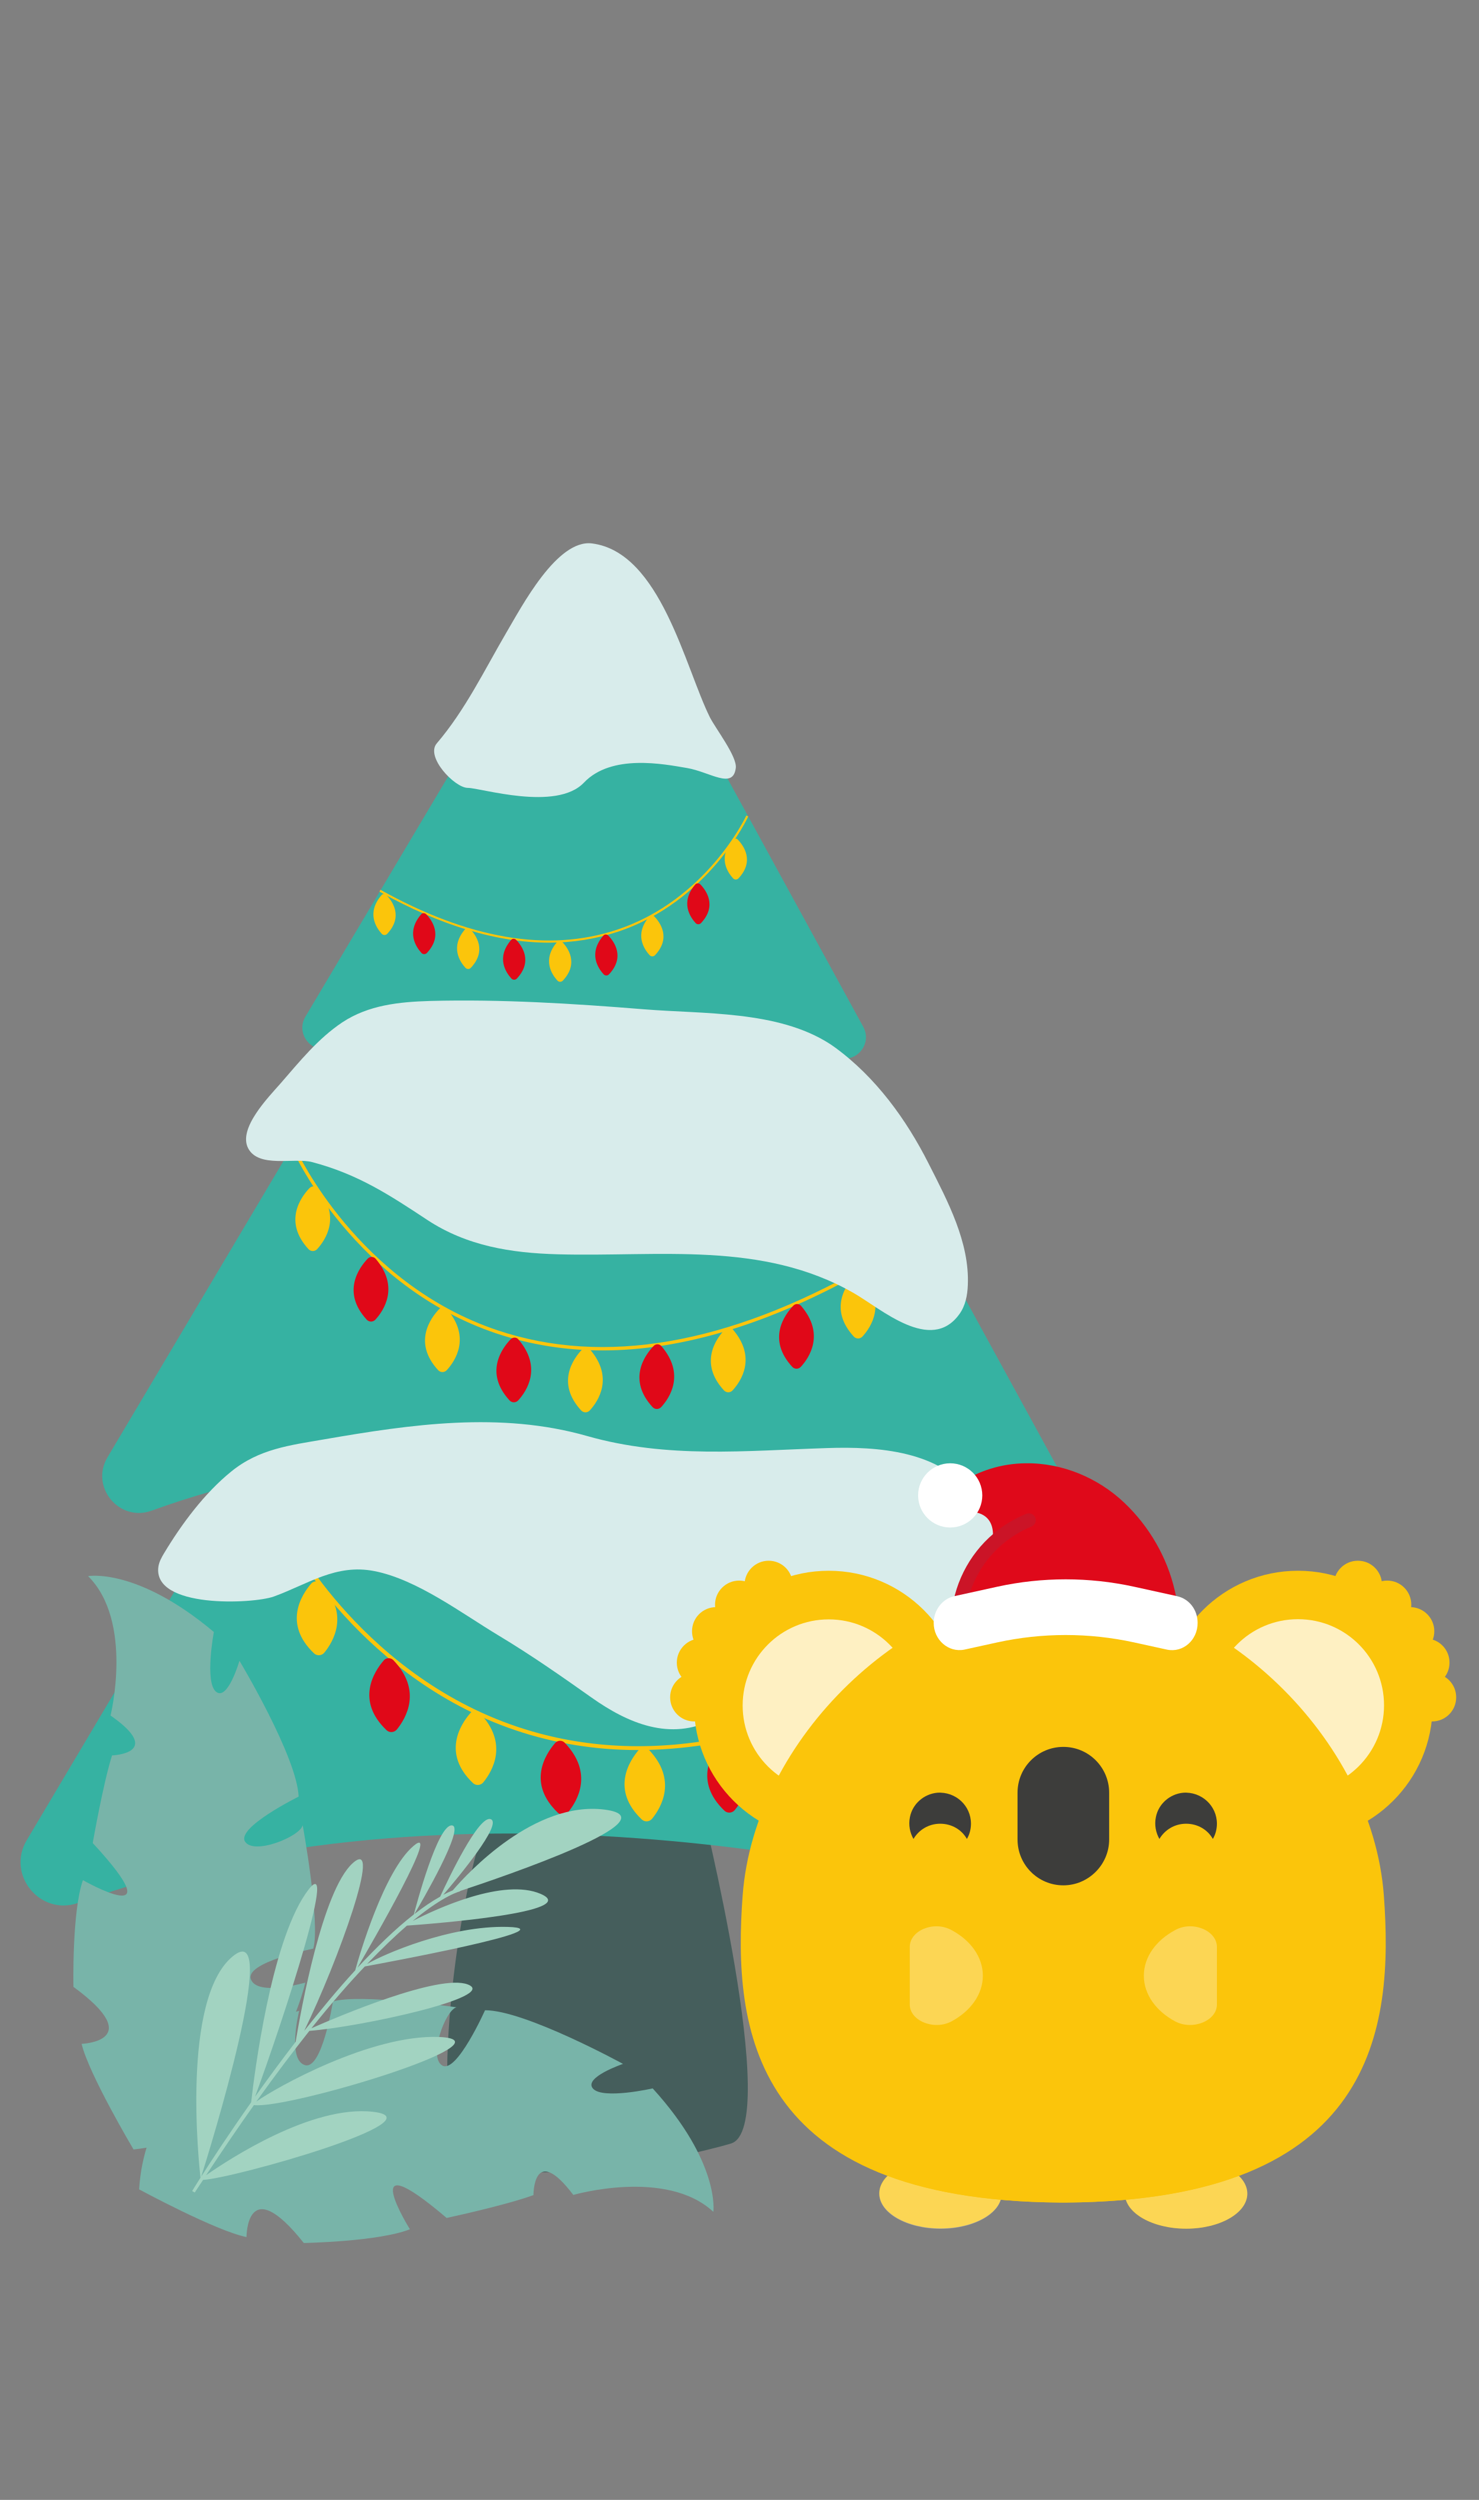 <?xml version="1.0" encoding="utf-8"?>
<!-- Generator: Adobe Illustrator 26.5.0, SVG Export Plug-In . SVG Version: 6.00 Build 0)  -->
<svg version="1.1" id="_7" xmlns="http://www.w3.org/2000/svg" xmlns:xlink="http://www.w3.org/1999/xlink" x="0px" y="0px"
	 viewBox="0 0 797.4 1346.9" style="enable-background:new 0 0 797.4 1346.9;" xml:space="preserve">
<rect x="0" y="0" width="797.4" height="1346.9" fill="#808080" stroke="none"/>
<style type="text/css">
	.st0{fill:#455E5C;}
	.st1{fill:#36B2A2;}
	.st2{fill:#FBC50B;}
	.st3{fill:#E00818;}
	.st4{fill:#D8ECEB;}
	.st5{opacity:0.3;fill:#FFFFFF;enable-background:new    ;}
	.st6{opacity:0.75;fill:#FFFFFF;enable-background:new    ;}
	.st7{fill:#3D3D3B;}
	.st8{fill:#DF091A;}
	.st9{fill:#CB1427;}
	.st10{fill:#FFFFFF;}
	.st11{fill:#78B4A9;}
	.st12{fill:#A2D3C1;}
</style>
<g>
	<g>
		<path class="st0" d="M377.6,970.3c0,0,44.1,176.3,16.5,184.6s-133.7,30.3-148.1,0s5.7-170.8,23.2-184.6S377.6,970.3,377.6,970.3z"
			/>
		<path class="st1" d="M344.1,505.8l271.7,496.5c10,18.2-7.1,39.4-27,33.5c-105.2-31.1-342.3-84.5-546.5-10.6
			c-20.5,7.4-39-15-27.9-33.7L303.6,505C312.9,489.6,335.4,490,344.1,505.8z"/>
		<g>
			<path class="st2" d="M518.2,881.6C435.2,934.4,358.7,952,291,934c-89.5-23.8-132.2-103-132.7-103.8l-1.8,1
				C156.9,832,200,912,290.4,936c21.4,5.7,43.7,7.9,66.8,6.5c50.5-2.9,104.8-22.7,162.2-59.2L518.2,881.6z"/>
			<path class="st2" d="M167.8,853.2c-5.2,6-15.3,21.6,1.5,37.6c1.6,1.5,4.1,1.3,5.5-0.3c5-6.1,13.9-21.1-1.9-37.5
				C171.5,851.6,169.1,851.7,167.8,853.2z"/>
			<path class="st3" d="M206.9,894.6c-5.2,6-15.3,21.6,1.5,37.6c1.6,1.5,4.1,1.3,5.5-0.3c5-6.1,13.9-21.1-1.9-37.5
				C210.5,893,208.2,893.1,206.9,894.6z"/>
			<path class="st2" d="M253.5,923.1c-5.2,6-15.3,21.6,1.5,37.6c1.6,1.5,4.1,1.3,5.5-0.3c5-6.1,13.9-21.1-1.9-37.5
				C257.1,921.4,254.8,921.5,253.5,923.1z"/>
			<path class="st3" d="M299.3,939.1c-5.2,6-15.3,21.6,1.5,37.6c1.6,1.5,4.1,1.3,5.5-0.3c5-6.1,13.9-21.1-1.9-37.5
				C303,937.5,300.6,937.6,299.3,939.1z"/>
			<path class="st2" d="M344.5,942.7c-5.2,6-15.3,21.6,1.5,37.6c1.6,1.5,4.1,1.3,5.5-0.3c5-6.1,13.9-21.1-1.9-37.5
				C348.1,941.1,345.8,941.2,344.5,942.7z"/>
			<path class="st3" d="M389.1,938c-5.2,6-15.3,21.6,1.5,37.6c1.6,1.5,4.1,1.3,5.5-0.3c5-6.1,13.9-21.1-1.9-37.5
				C392.8,936.4,390.4,936.5,389.1,938z"/>
			<path class="st2" d="M433.3,925c-5.2,6-15.3,21.6,1.5,37.6c1.6,1.5,4.1,1.3,5.5-0.3c5-6.1,13.9-21.1-1.9-37.5
				C437,923.4,434.6,923.5,433.3,925z"/>
			<path class="st3" d="M475.2,908c-5.2,6-15.3,21.6,1.5,37.6c1.6,1.5,4.1,1.3,5.5-0.3c5-6.1,13.9-21.1-1.9-37.5
				C478.8,906.4,476.5,906.5,475.2,908z"/>
			<path class="st2" d="M512.7,887.2c-5.2,6-15.3,21.6,1.5,37.6c1.6,1.5,4.1,1.3,5.5-0.3c5-6.1,13.9-21.1-1.9-37.5
				C516.3,885.6,514,885.6,512.7,887.2z"/>
		</g>
		<path class="st1" d="M339.8,369.8l232.3,424.5c8.5,15.6-6,33.6-23.1,28.6c-90-26.6-292.6-72.3-467.2-9
			c-17.5,6.4-33.4-12.8-23.8-28.8l247.2-415.9C313.2,356,332.5,356.3,339.8,369.8z"/>
		<g>
			<path class="st2" d="M465.9,682.7c-73.8,41.8-140.3,53.2-197.5,34.1c-75.6-25.3-108.2-96.4-108.6-97.1l-1.6,0.7
				c0.3,0.7,33.3,72.6,109.6,98.1c18.1,6,37.1,9.1,56.9,9.1c43.5,0,91-14.5,142-43.3L465.9,682.7z"/>
			<path class="st2" d="M166.9,640.1c-4.8,5-14.2,18.1-0.6,32.9c1.3,1.4,3.4,1.4,4.7,0c4.6-5,13-17.7,0.2-32.7
				C170.1,638.9,168.1,638.9,166.9,640.1z"/>
			<path class="st3" d="M198.3,678.1c-4.8,5-14.2,18.1-0.6,32.9c1.3,1.4,3.4,1.4,4.7,0c4.6-5,13-17.7,0.2-32.7
				C201.5,676.9,199.5,676.9,198.3,678.1z"/>
			<path class="st2" d="M236.8,705.3c-4.8,5-14.2,18.1-0.6,32.9c1.3,1.4,3.4,1.4,4.7,0c4.6-5,13-17.7,0.2-32.7
				C240,704.1,238,704,236.8,705.3z"/>
			<path class="st3" d="M275.3,721.6c-4.8,5-14.2,18.1-0.6,32.9c1.3,1.4,3.4,1.4,4.7,0c4.6-5,13-17.7,0.2-32.7
				C278.6,720.4,276.6,720.3,275.3,721.6z"/>
			<path class="st2" d="M313.9,727c-4.8,5-14.2,18.1-0.6,32.9c1.3,1.4,3.4,1.4,4.7,0c4.6-5,13-17.7,0.2-32.7
				C317.1,725.8,315.1,725.8,313.9,727z"/>
			<path class="st3" d="M352.4,725.2c-4.8,5-14.2,18.1-0.6,32.9c1.3,1.4,3.4,1.4,4.7,0c4.6-5,13-17.7,0.2-32.7
				C355.6,724,353.6,723.9,352.4,725.2z"/>
			<path class="st2" d="M390.9,716.2c-4.8,5-14.2,18.1-0.6,32.9c1.3,1.4,3.4,1.4,4.7,0c4.6-5,13-17.7,0.2-32.7
				C394.2,714.9,392.1,714.9,390.9,716.2z"/>
			<path class="st3" d="M427.7,703.5c-4.8,5-14.2,18.1-0.6,32.9c1.3,1.4,3.4,1.4,4.7,0c4.6-5,13-17.7,0.2-32.7
				C430.9,702.3,428.9,702.2,427.7,703.5z"/>
			<path class="st2" d="M460.9,687.2c-4.8,5-14.2,18.1-0.6,32.9c1.3,1.4,3.4,1.4,4.7,0c4.6-5,13-17.7,0.2-32.7
				C464.1,686,462.1,685.9,460.9,687.2z"/>
		</g>
		<path class="st1" d="M329.5,304.8l135.9,248.4c5,9.1-3.5,19.7-13.5,16.7c-52.6-15.6-171.2-42.3-273.3-5.3
			c-10.3,3.7-19.5-7.5-13.9-16.9l144.7-243.3C313.9,296.7,325.2,296.9,329.5,304.8z"/>
		<g>
			<path class="st2" d="M205.1,479.4c47.6,26.5,90.4,33.8,127.3,21.6c48.7-16,69.8-61.2,70-61.6l1,0.5c-0.2,0.5-21.4,46-70.6,62.2
				c-11.7,3.8-23.9,5.8-36.7,5.8c-28,0-58.6-9.2-91.5-27.5L205.1,479.4z"/>
			<path class="st2" d="M397.8,452.4c3.1,3.2,9.1,11.5,0.4,20.8c-0.8,0.9-2.2,0.9-3,0c-2.9-3.2-8.4-11.2-0.1-20.8
				C395.8,451.7,397.1,451.6,397.8,452.4z"/>
			<path class="st3" d="M377.6,476.5c3.1,3.2,9.1,11.5,0.4,20.8c-0.8,0.9-2.2,0.9-3,0c-2.9-3.2-8.4-11.2-0.1-20.8
				C375.5,475.8,376.8,475.7,377.6,476.5z"/>
			<path class="st2" d="M352.8,493.8c3.1,3.2,9.1,11.5,0.4,20.8c-0.8,0.9-2.2,0.9-3,0c-2.9-3.2-8.4-11.2-0.1-20.8
				C350.7,493,352,493,352.8,493.8z"/>
			<path class="st3" d="M328,504.1c3.1,3.2,9.1,11.5,0.4,20.8c-0.8,0.9-2.2,0.9-3,0c-2.9-3.2-8.4-11.2-0.1-20.8
				C325.9,503.3,327.2,503.3,328,504.1z"/>
			<path class="st2" d="M303.1,507.5c3.1,3.2,9.1,11.5,0.4,20.8c-0.8,0.9-2.2,0.9-3,0c-2.9-3.2-8.4-11.2-0.1-20.8
				C301,506.8,302.4,506.7,303.1,507.5z"/>
			<path class="st3" d="M278.3,506.4c3.1,3.2,9.1,11.5,0.4,20.8c-0.8,0.9-2.2,0.9-3,0c-2.9-3.2-8.4-11.2-0.1-20.8
				C276.2,505.6,277.5,505.6,278.3,506.4z"/>
			<path class="st2" d="M253.5,500.6c3.1,3.2,9.1,11.5,0.4,20.8c-0.8,0.9-2.2,0.9-3,0c-2.9-3.2-8.4-11.2-0.1-20.8
				C251.4,499.9,252.7,499.8,253.5,500.6z"/>
			<path class="st3" d="M229.8,492.6c3.1,3.2,9.1,11.5,0.4,20.8c-0.8,0.9-2.2,0.9-3,0c-2.9-3.2-8.4-11.2-0.1-20.8
				C227.7,491.8,229,491.8,229.8,492.6z"/>
			<path class="st2" d="M208.4,482.3c3.1,3.2,9.1,11.5,0.4,20.8c-0.8,0.9-2.2,0.9-3,0c-2.9-3.2-8.4-11.2-0.1-20.8
				C206.3,481.5,207.6,481.5,208.4,482.3z"/>
		</g>
		<g>
			<path class="st4" d="M396.7,413.8c-1.5,11.8-13.9,2.1-26.3,0s-40.7-7.8-55.6,7.9c-14.9,15.6-55.6,2.8-62.6,2.8s-23-16.7-16.7-24
				c15.3-17.9,25.6-39.3,37.4-59.5c8.4-14.2,27.4-50.6,46.3-48.2c37,4.7,50.2,67,63.6,93.8C386,392.8,397.5,407.7,396.7,413.8z"/>
		</g>
		<g>
			<path class="st4" d="M450.4,564.5c21.9,16.1,38.2,38.6,50.2,62.3c10.3,20.3,22.2,42.5,21.2,65.6c-0.2,5.5-1.3,11.2-4.6,15.7
				c-15.3,21.2-42.1-2.9-56.9-11.4c-49.5-28.3-104.8-19.4-159.6-20.9c-25.3-0.7-49-4.5-70.3-18.5c-20.6-13.6-37.5-24.7-62.2-31.2
				c-9.6-2.5-28.7,3.4-34.4-7.4c-5.6-10.7,10.9-27.5,17.4-34.9c10.2-11.7,20.2-24.2,33.4-33c14.1-9.3,30.6-11,47.3-11.5
				c38.5-1,77,1.4,115.4,4.5c32.1,2.6,71.9,0.6,99.9,18.5C448.3,563,449.4,563.8,450.4,564.5z"/>
		</g>
		<g>
			<path class="st4" d="M534.5,820.7c4.9,7.5,9.5,15.3,13.1,23.4c5,11.1,8.9,23.6,14.8,34.2c7.4,13.1,18.5,25.1,27.4,37.2
				c4.1,5.6,8.4,11.6,8.6,18.6c0.1,6.6-3.6,12.8-8.5,17.1c-9.4,8.3-22.7,11.1-35.1,9.6c-12.4-1.5-24.1-6.8-34.9-13
				c-22-12.7-41.6-29.4-63.9-41.6c-6.7-3.7-13.9-7-21.6-7.2c-19.2-0.3-32.6,18.5-49.7,27.3c-23.2,12-46.2,2.2-65.8-11.7
				c-16.4-11.6-32.6-22.9-49.9-33.3c-20-12-44.1-30.3-67.1-34.8c-20.8-4.1-35.8,7-54.3,13.7c-11.1,4-65.4,6.6-62.2-16.1
				c0.4-2.6,1.7-5,3.1-7.3c9.5-15.8,21.7-32.2,36.1-43.9c15.1-12.3,31.7-14.2,50.2-17.4c46.9-8.1,95-15.1,141.7-1.8
				c43.2,12.3,85.4,7.9,129.5,6.5c27.1-0.9,61.4,1.3,78.4,25.6C527.8,810.8,531.2,815.7,534.5,820.7z"/>
		</g>
	</g>
	<g>
		<g>
			
				<ellipse transform="matrix(1.074032e-03 -1 1 1.074032e-03 -675.273 1687.582)" class="st2" cx="507.1" cy="1181.8" rx="18.9" ry="33"/>
			
				<ellipse transform="matrix(1.074376e-03 -1 1 1.074376e-03 -543.11 1820.128)" class="st2" cx="639.5" cy="1181.9" rx="18.9" ry="33"/>
			
				<ellipse transform="matrix(1.074032e-03 -1 1 1.074032e-03 -675.503 1687.698)" class="st5" cx="507" cy="1182" rx="18.9" ry="33"/>
			
				<ellipse transform="matrix(1.074376e-03 -1 1 1.074376e-03 -543.086 1820.105)" class="st5" cx="639.5" cy="1181.9" rx="18.9" ry="33"/>
			<path class="st2" d="M414.4,840.9c7.2,0,13,5.8,13,13s-5.8,13-13,13s-13-5.8-13-13S407.3,840.9,414.4,840.9z"/>
			<path class="st2" d="M398.5,851.6c7.2,0,13,5.8,13,13s-5.8,13-13,13s-13-5.8-13-13S391.4,851.6,398.5,851.6z"/>
			<path class="st2" d="M386.1,865.9c7.2,0,13,5.8,13,13s-5.8,13-13,13s-13-5.8-13-13S378.9,865.9,386.1,865.9z"/>
			<path class="st2" d="M377.9,882.8c7.2,0,13,5.8,13,13s-5.8,13-13,13s-13-5.8-13-13S370.8,882.8,377.9,882.8z"/>
			<path class="st2" d="M374.3,901.5c7.2,0,13,5.8,13,13s-5.8,13-13,13s-13-5.8-13-13S367.2,901.5,374.3,901.5z"/>
			<path class="st2" d="M446.8,846.3c40.1,0,72.6,32.5,72.6,72.6s-32.5,72.6-72.6,72.6s-72.6-32.5-72.6-72.6
				S406.7,846.3,446.8,846.3z"/>
			<circle class="st6" cx="446.8" cy="918.9" r="46.4"/>
			<path class="st2" d="M574.9,1186.7L574.9,1186.7h-3.5l0,0c-166.7-1.2-176.3-93.7-171-165.5c6.4-85,88.6-163,170.6-165.3h4.1
				c82,2.6,164.5,80.3,170.6,165.3C751.2,1092.9,741.5,1185.4,574.9,1186.7z"/>
			<path class="st2" d="M732.1,840.9c7.2,0,13,5.8,13,13s-5.8,13-13,13s-13-5.8-13-13S724.9,840.9,732.1,840.9z"/>
			<path class="st2" d="M747.9,851.6c7.2,0,13,5.8,13,13s-5.8,13-13,13s-13-5.8-13-13S740.7,851.6,747.9,851.6z"/>
			<circle class="st2" cx="760.3" cy="878.9" r="13"/>
			<path class="st2" d="M768.5,882.8c7.2,0,13,5.8,13,13s-5.8,13-13,13s-13-5.8-13-13S761.3,882.8,768.5,882.8z"/>
			<path class="st2" d="M772.1,901.5c7.2,0,13,5.8,13,13s-5.8,13-13,13s-13-5.8-13-13S764.9,901.5,772.1,901.5z"/>
			<path class="st2" d="M699.8,846.3c40.1,0,72.6,32.5,72.6,72.6s-32.5,72.6-72.6,72.6s-72.6-32.5-72.6-72.6
				S659.7,846.3,699.8,846.3z"/>
			<path class="st6" d="M699.8,872.4c25.7,0,46.4,20.8,46.4,46.4s-20.8,46.4-46.4,46.4s-46.4-20.8-46.4-46.4
				S674.1,872.4,699.8,872.4z"/>
			<path class="st2" d="M571.6,1186.7L571.6,1186.7h3.5l0,0c166.7-1.2,176.3-93.7,171-165.5c-6.4-85-88.6-163-170.6-165.3h-4.1
				c-82,2.6-164.5,80.3-170.6,165.3C395.2,1092.9,404.9,1185.4,571.6,1186.7z"/>
			<path class="st5" d="M490.5,1049v31c0,8.8,13.1,14.1,22.5,9.1c10.1-5.4,16.9-14.4,16.9-24.6c0-10.1-6.6-19.1-16.9-24.6
				C503.5,1034.7,490.5,1040.1,490.5,1049z"/>
			<path class="st5" d="M656.1,1049v31c0,8.8-13.1,14.1-22.5,9.1c-10.1-5.4-16.9-14.4-16.9-24.6c0-10.1,6.6-19.1,16.9-24.6
				C642.9,1034.7,656.1,1040.1,656.1,1049z"/>
			<g>
				<path class="st7" d="M656.1,982.6c0,2.9-0.8,5.9-2.2,8.2c-2.8-5-8.2-8.2-14.4-8.2s-11.5,3.3-14.4,8.2c-1.9-3.3-2.8-7.5-1.9-11.8
					c1.4-7.1,7.5-12.4,14.7-13.1C647.8,965.2,656.1,972.9,656.1,982.6z"/>
				<path class="st7" d="M523.5,982.6c0,2.9-0.8,5.9-2.2,8.2c-2.8-5-8.2-8.2-14.4-8.2c-6.2,0-11.5,3.3-14.4,8.2
					c-1.9-3.3-2.8-7.5-1.9-11.8c1.4-7.1,7.5-12.4,14.7-13.1C515.3,965.2,523.5,972.9,523.5,982.6z"/>
				<path class="st7" d="M573.3,1015.8L573.3,1015.8c-13.7,0-24.7-11.1-24.7-24.7v-25.2c0-13.7,11.1-24.7,24.7-24.7l0,0
					c13.7,0,24.7,11.1,24.7,24.7v25.2C598,1004.7,586.8,1015.8,573.3,1015.8z"/>
			</g>
		</g>
		<g>
			<path class="st8" d="M513.5,872.6c1-0.1,1.9-0.3,2.9-0.3h116.4c1,0,1.9,0.1,2.9,0.3c-1.7-32.3-28.3-58.1-61.1-58.1
				C541.9,814.7,515,840.4,513.5,872.6z"/>
			<path class="st8" d="M635.6,872.6c-0.1-0.1-0.3-3.9-0.3-4.3c-0.4-3.7-1-7.5-1.9-11.2c-4.1-18-13.8-34.7-27.2-47.4
				c-14.2-13.5-33.6-21.6-53.2-21.3c-12.9,0.1-25.7,4-36.2,11.3l5.9,14.9c0,0,13.8-1.1,12.6,14.2c-1.9,22.9,32.1,16.3,32.1,16.3
				L635.6,872.6z"/>
			<path class="st9" d="M512.8,872.4c0,0.1,0,0.1,0,0.3c1.1-0.3,2.4-0.3,3.6-0.3h3.9c0.8-15.6,8.3-30.4,20.3-40.5
				c4.7-3.9,9.8-7.1,15.5-9.4c1.9-0.8,2.8-2.9,2.1-4.8c-0.8-1.9-2.9-2.8-4.8-2.1c-6.4,2.6-12.3,6.1-17.6,10.6
				C522.1,837.7,513.7,854.6,512.8,872.4z"/>
			<path class="st10" d="M519.9,888.8l17.8-3.9c24.3-5.3,49.4-5.3,73.7,0l17.8,3.9c8.6,1.8,16.5-5.1,16.5-14.4l0,0
				c0-7.1-4.6-13-11.1-14.4l-23.2-5.1c-24.3-5.3-49.4-5.3-73.7,0l-23.2,5.1c-6.4,1.4-11.1,7.5-11.1,14.4l0,0
				C503.4,883.6,511.4,890.5,519.9,888.8z"/>
			<circle class="st10" cx="512.3" cy="805.7" r="17.3"/>
		</g>
	</g>
	<g>
		<g>
			<path class="st11" d="M72,1158.1c0,0-24.1-40.5-28-56.9c0,0,35.8-1.3-4.4-30.7c0,0-0.9-40.2,5.1-57.5c0,0,50.1,28.5,5.3-20
				c0,0,5.5-31.6,10.4-47.2c0,0,28.6-1-0.8-21.5c0,0,12.5-50.6-12.1-75.1c0,0,26.3-4.8,67.8,30.1c0,0-5.1,27.1,1.2,32.2
				s12.6-16.7,12.6-16.7s31.1,51.8,31.9,73.2c0,0-33.6,16.6-28.9,24.2c4.7,7.5,29.7-2.7,31.1-8.8c0,0,9.6,52.6,5.7,66.5
				c0,0-37.2,7.4-33.6,16.6c3.6,9.2,29.3,1.7,29.3,1.7S146.6,1150.4,72,1158.1z"/>
			<path class="st11" d="M75,1179.6c0,0,41.4,22.4,57.9,25.7c0,0-0.1-35.8,30.9,3.2c0,0,40.2-0.7,57.2-7.4c0,0-30.5-48.9,19.8-6.1
				c0,0,31.4-6.7,46.8-12.3c0,0-0.1-28.6,21.5-0.1c0,0,50.1-14.5,75.5,9.1c0,0,3.8-26.4-32.7-66.5c0,0-26.9,6.1-32.2,0.1
				s16.2-13.3,16.2-13.3s-53-29-74.4-28.9c0,0-15.3,34.2-23,29.8c-7.7-4.4,1.5-29.7,7.6-31.4c0,0-52.9-7.5-66.6-3.1
				c0,0-5.9,37.5-15.3,34.2c-9.4-3.3-2.9-29.2-2.9-29.2S79.7,1104.7,75,1179.6z"/>
		</g>
		<path class="st12" d="M291.5,1020.4c-20-8.6-55.8,7.8-69,14.6c17.5-14.4,25.7-16,25.7-16l-0.3-0.1c24.2-8,115.6-39.1,78.1-43.9
			c-37.6-4.8-73.5,33.7-81.9,43.5c-1.7,0.7-3.4,1.5-5.1,2.4c8.2-9.6,31.8-37.9,25.7-40.7c-6.4-2.9-23.1,32.4-27.4,41.7
			c-4.5,2.5-9.2,5.7-13.9,9.4c3.4-5.7,27.8-47.4,20.2-47.8c-7.7-0.4-19.2,43.2-20.5,48c-9.9,7.7-20.1,17.7-30.4,28.7
			c8.4-14.4,45.7-78.9,30.2-65.6c-15.8,13.4-29,58.4-31.4,67c-9.4,10.2-18.6,21.4-27.5,32.6c18-37,43-105.8,26-90.2
			c-16.2,14.9-27.7,78.7-30.6,96.1c-7.8,10.1-15.2,20.2-21.9,29.6c15.1-40.9,47.1-138.6,27.1-109.2c-18.5,27.3-27.3,95.5-29.2,112.2
			c-12,17-21.5,31.5-26.9,40c4.2-13.3,44-141.3,16.8-118.5c-27.6,23.1-18,112.2-17.2,119.1c-2.9,4.5-4.5,7.2-4.5,7.2l1.4,0.8
			c1.5-2.3,3-4.6,4.5-6.8c16.8-0.9,128.4-32.5,91.5-36.7c-32.9-3.7-77.6,25.6-89.9,34.2c9.1-13.8,17.7-26.4,25.8-37.8
			c18.6,2.3,141.4-34.9,99.9-36.7c-36.6-1.5-88,27.2-98.6,34.8c10.3-14.4,19.9-27.1,28.6-38.1c27.6-2.1,102.6-18.4,85.4-25
			c-15.4-5.9-70,17.3-84.3,23.6c10.7-13.4,20.3-24.4,28.8-33.3c9.3-1.7,110.5-20.4,77-21.3c-31.1-0.9-67.1,14.8-75.8,20
			c8.2-8.6,15.4-15.4,21.5-20.7C233.5,1036.5,314.2,1030.2,291.5,1020.4z"/>
	</g>
</g>
</svg>
